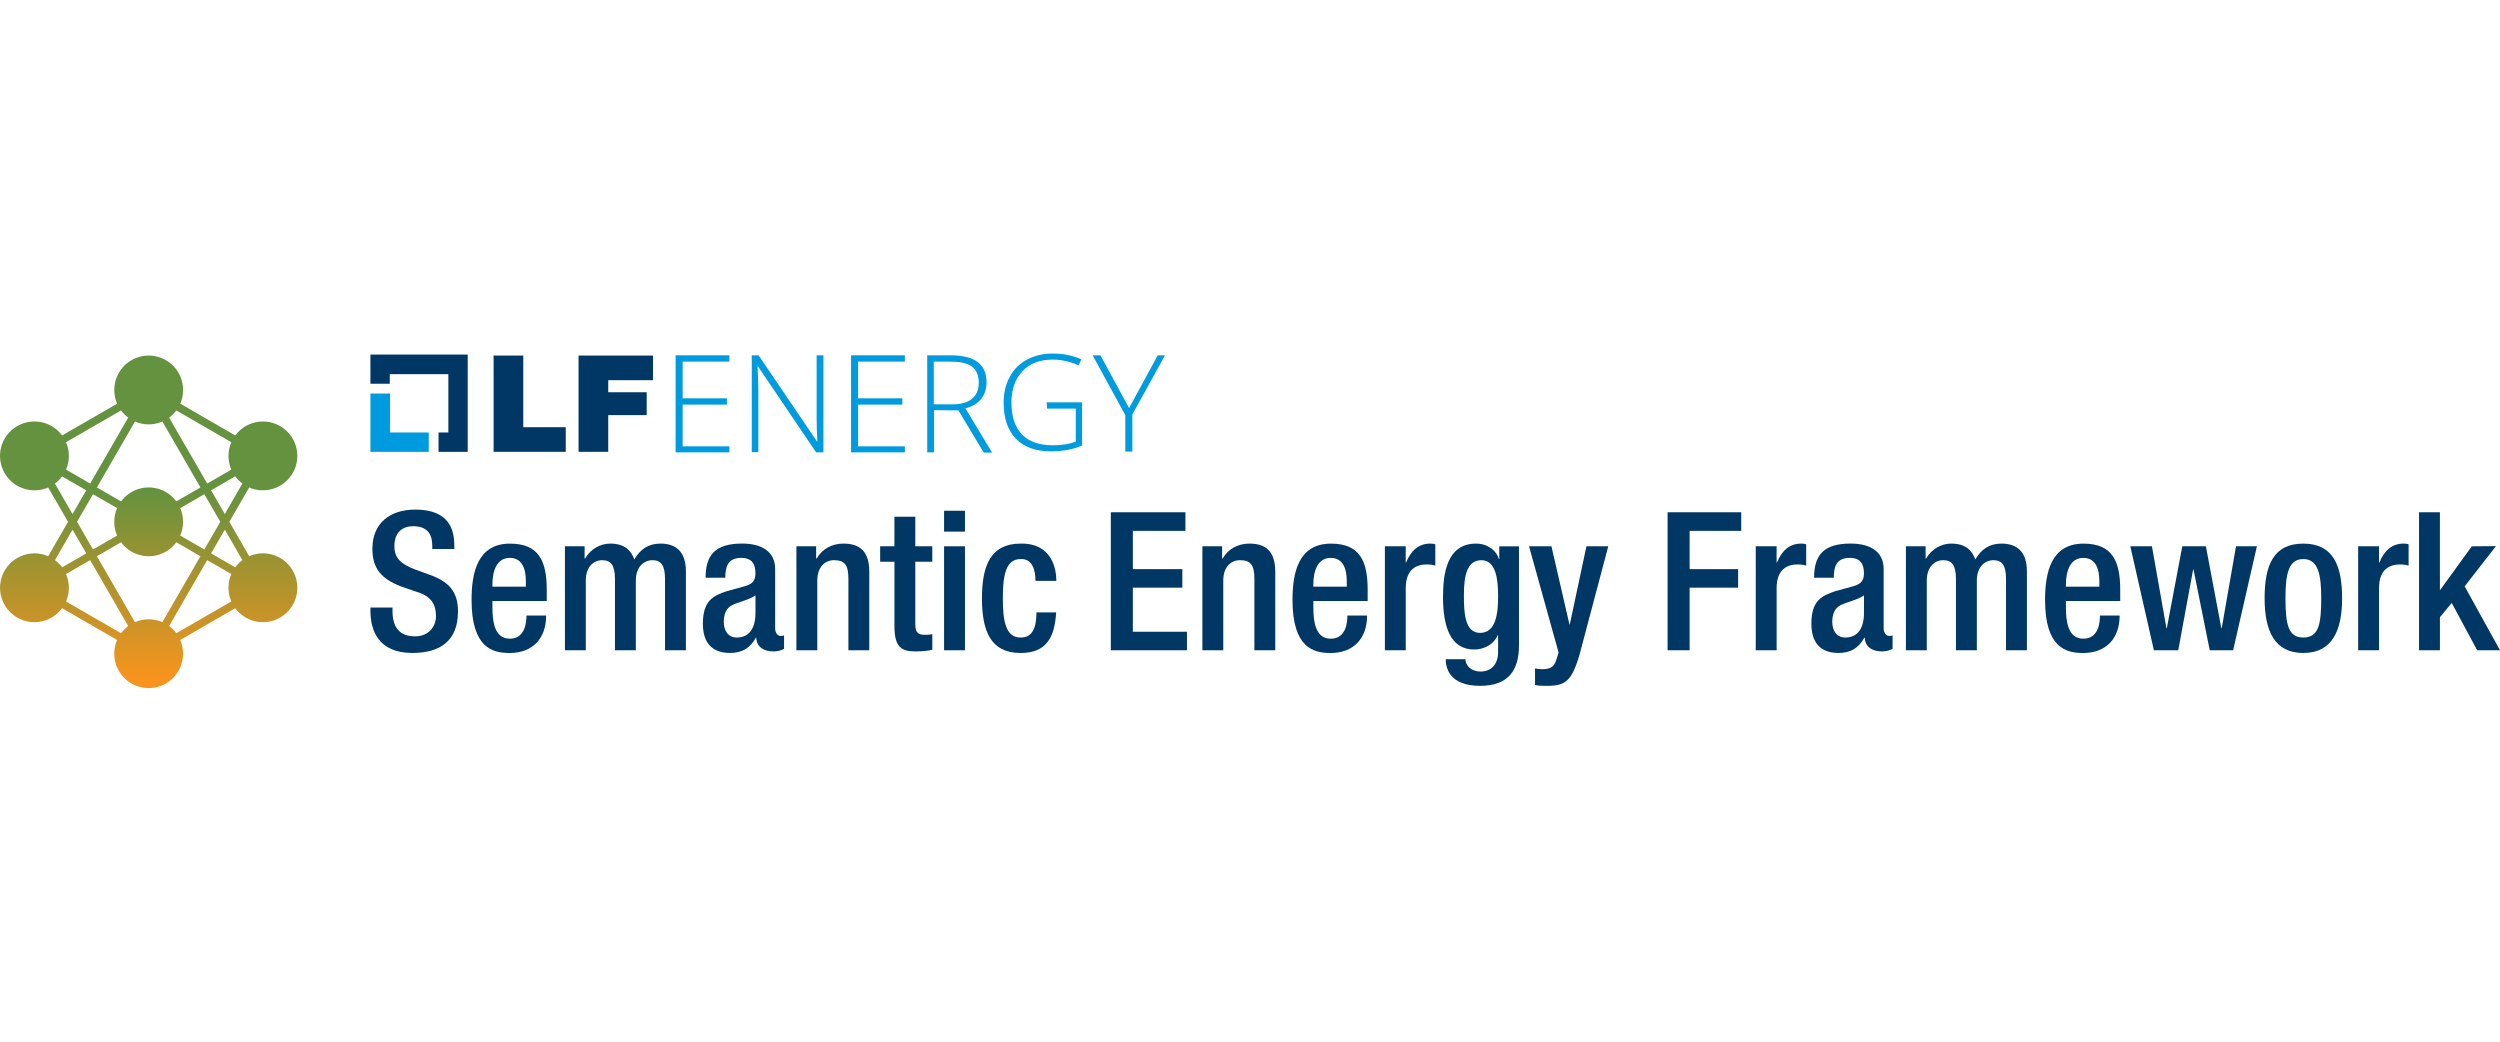 <?xml version="1.0" encoding="UTF-8"?>
<svg id="Layer_1" data-name="Layer 1" xmlns="http://www.w3.org/2000/svg" xmlns:xlink="http://www.w3.org/1999/xlink" viewBox="0 0 1200 500">
  <defs>
    <style>
      .cls-1 {
        fill: #003764;
      }

      .cls-2 {
        fill: #009ade;
      }

      .cls-3 {
        fill: url(#linear-gradient);
        fill-rule: evenodd;
      }
    </style>
    <linearGradient id="linear-gradient" x1="71.36" y1="351.75" x2="71.36" y2="232.26" gradientUnits="userSpaceOnUse">
      <stop offset=".22" stop-color="#f7941d"/>
      <stop offset=".98" stop-color="#64923e"/>
    </linearGradient>
  </defs>
  <g>
    <path class="cls-1" d="M188.4,291.63v1.67c0,8.07,3.62,12.15,10.85,12.15,6.59,0,10.02-4.82,10.02-9.65,0-6.96-3.52-10.02-9.46-11.78l-7.24-2.5c-9.65-3.71-13.82-8.72-13.82-18.18,0-12.06,8.26-18.74,20.59-18.74,16.98,0,18.74,10.58,18.74,17.44v1.48h-10.58v-1.39c0-6.03-2.6-9.55-9.28-9.55-4.55,0-8.91,2.5-8.91,9.55,0,5.66,2.88,8.53,9.93,11.22l7.14,2.6c9.37,3.34,13.45,8.35,13.45,17.53,0,14.1-8.53,19.94-21.89,19.94-16.42,0-20.13-10.95-20.13-20.22v-1.58h10.58Z"/>
    <path class="cls-1" d="M236.36,288.48v2.88c0,6.68.84,15.21,8.35,15.21s7.98-8.07,7.98-11.13h9.46c0,11.22-6.68,18-17.53,18-8.16,0-18.27-2.41-18.27-25.51,0-13.08,2.88-26.99,18.46-26.99,13.91,0,17.63,8.44,17.63,22.26v5.29h-26.07ZM252.41,281.61v-2.69c0-6.31-2.04-11.13-7.7-11.13-6.31,0-8.35,6.31-8.35,12.8v1.02h16.05Z"/>
    <path class="cls-1" d="M271.15,262.22h9.46v5.84h.28c2.5-4.45,7.24-7.14,11.97-7.14,7.14,0,10.11,3.43,11.6,7.61,2.88-4.82,6.59-7.61,12.62-7.61,7.05,0,12.15,3.62,12.15,13.26v37.94h-10.02v-34.23c0-6.59-1.95-9-6.03-9s-7.98,3.15-7.98,9.74v33.49h-10.02v-34.23c0-6.59-1.95-9-6.12-9s-7.88,3.25-7.88,9.74v33.49h-10.02v-49.91Z"/>
    <path class="cls-1" d="M372.08,301.74c0,1.86,1.11,3.52,2.6,3.52.74,0,1.3-.09,1.67-.28v6.49c-1.21.65-2.97,1.21-4.92,1.21-4.45,0-8.16-1.76-8.44-6.59h-.19c-2.69,4.92-6.49,7.33-12.43,7.33-8.07,0-12.99-4.36-12.99-14.01,0-11.13,4.92-13.45,11.6-15.68l7.79-2.13c3.62-1.02,5.84-2.04,5.84-6.4s-1.58-7.42-6.86-7.42c-6.68,0-7.61,4.73-7.61,9.55h-9.46c0-10.67,4.36-16.42,17.53-16.42,8.81,0,15.86,3.43,15.86,12.24v28.57ZM362.62,285.79c-2.78,2.04-8.07,3.15-11.13,4.64-2.88,1.39-4.08,4.36-4.08,8.07,0,4.17,2.04,7.51,6.22,7.51,6.03,0,9-4.45,9-11.87v-8.35Z"/>
    <path class="cls-1" d="M382.29,262.22h9.46v5.84h.28c2.5-4.45,7.24-7.14,12.8-7.14,7.61,0,12.43,3.43,12.43,13.54v37.66h-10.02v-34.23c0-6.68-1.76-9-6.96-9-4.08,0-7.98,3.06-7.98,9.74v33.49h-10.02v-49.91Z"/>
    <path class="cls-1" d="M422.46,262.22h6.86v-14.19h10.02v14.19h8.16v7.42h-8.16v29.78c0,3.99,1.11,5.29,4.55,5.29,1.48,0,2.69-.09,3.62-.28v7.42c-2.13.56-4.82.83-8.07.83-6.68,0-10.11-1.95-10.11-12.06v-30.98h-6.86v-7.42Z"/>
    <path class="cls-1" d="M453.16,245.16h10.02v10.02h-10.02v-10.02ZM453.16,262.22h10.02v49.91h-10.02v-49.91Z"/>
    <path class="cls-1" d="M506.96,293.95c-.74,11.97-4.64,19.48-17.07,19.48-14.47,0-18.55-10.67-18.55-26.25s4.08-26.25,18.55-26.25c14.84-.28,17.16,11.78,17.16,17.9h-10.02c0-4.64-1.21-10.76-7.14-10.48-7.14,0-8.53,7.79-8.53,18.83s1.39,18.83,8.53,18.83c5.57.09,7.61-4.54,7.61-12.06h9.46Z"/>
    <path class="cls-1" d="M533.19,245.9h35.81v8.91h-25.23v18.37h23.75v8.91h-23.75v21.15h25.97v8.9h-36.55v-66.23Z"/>
    <path class="cls-1" d="M577.16,262.22h9.46v5.84h.28c2.5-4.45,7.24-7.14,12.8-7.14,7.61,0,12.43,3.43,12.43,13.54v37.66h-10.02v-34.23c0-6.68-1.76-9-6.96-9-4.08,0-7.98,3.06-7.98,9.74v33.49h-10.02v-49.91Z"/>
    <path class="cls-1" d="M630.41,288.48v2.88c0,6.68.84,15.21,8.35,15.21s7.98-8.07,7.98-11.13h9.46c0,11.22-6.68,18-17.53,18-8.16,0-18.27-2.41-18.27-25.51,0-13.08,2.88-26.99,18.46-26.99,13.91,0,17.62,8.44,17.62,22.26v5.29h-26.07ZM646.45,281.61v-2.69c0-6.31-2.04-11.13-7.7-11.13-6.31,0-8.35,6.31-8.35,12.8v1.02h16.05Z"/>
    <path class="cls-1" d="M664.73,262.22h10.02v7.79h.19c2.23-5.57,5.94-9.09,11.6-9.09,1.02,0,1.86.09,2.41.37v10.2c-.74-.28-2.41-.56-4.17-.56-4.55,0-10.02,2.04-10.02,11.32v29.87h-10.02v-49.91Z"/>
    <path class="cls-1" d="M703.41,316.4c0,3.06,2.78,5.94,7.24,5.94,5.19,0,8.44-3.53,8.44-9.37v-8.07h-.19c-1.86,4.36-6.49,6.86-11.32,6.86-11.6,0-14.93-11.41-14.93-25.14,0-10.95,1.67-25.69,15.86-25.69,5.94,0,10.02,3.8,10.95,7.42h.19v-6.12h9.46v47.49c0,12.15-5.19,19.48-18.65,19.48-14.84,0-16.51-8.72-16.51-12.8h9.46ZM710.46,303.78c7.79,0,8.63-9.83,8.63-17.72s-1.02-17.16-7.98-17.16-8.44,7.42-8.44,16.7c0,8.53.37,18.18,7.79,18.18Z"/>
    <path class="cls-1" d="M744.69,262.22l8.63,37.48h.19l7.98-37.48h10.48l-13.73,51.76c-3.99,13.64-7.05,15.49-17.44,15.21-1.39,0-2.6-.09-3.99-.37v-7.98c1.11.28,2.13.37,3.25.37,3.43,0,5.66-.65,6.77-3.9l1.3-4.08-14.19-51.02h10.76Z"/>
    <path class="cls-1" d="M800.45,245.9h35.34v8.91h-24.77v18.37h23.28v8.91h-23.28v30.05h-10.58v-66.23Z"/>
    <path class="cls-1" d="M842.75,262.22h10.02v7.79h.19c2.23-5.57,5.94-9.09,11.6-9.09,1.02,0,1.86.09,2.41.37v10.2c-.74-.28-2.41-.56-4.17-.56-4.55,0-10.02,2.04-10.02,11.32v29.87h-10.02v-49.91Z"/>
    <path class="cls-1" d="M904.16,301.74c0,1.86,1.11,3.52,2.6,3.52.74,0,1.3-.09,1.67-.28v6.49c-1.21.65-2.97,1.21-4.92,1.21-4.45,0-8.16-1.76-8.44-6.59h-.19c-2.69,4.92-6.49,7.33-12.43,7.33-8.07,0-12.99-4.36-12.99-14.01,0-11.13,4.92-13.45,11.6-15.68l7.79-2.13c3.62-1.02,5.84-2.04,5.84-6.4s-1.58-7.42-6.86-7.42c-6.68,0-7.61,4.73-7.61,9.55h-9.46c0-10.67,4.36-16.42,17.53-16.42,8.81,0,15.86,3.43,15.86,12.24v28.57ZM894.7,285.79c-2.78,2.04-8.07,3.15-11.13,4.64-2.88,1.39-4.08,4.36-4.08,8.07,0,4.17,2.04,7.51,6.22,7.51,6.03,0,9-4.45,9-11.87v-8.35Z"/>
    <path class="cls-1" d="M914.83,262.22h9.46v5.84h.28c2.5-4.45,7.24-7.14,11.97-7.14,7.14,0,10.11,3.43,11.6,7.61,2.88-4.82,6.59-7.61,12.62-7.61,7.05,0,12.15,3.62,12.15,13.26v37.94h-10.02v-34.23c0-6.59-1.95-9-6.03-9s-7.98,3.15-7.98,9.74v33.49h-10.02v-34.23c0-6.59-1.95-9-6.12-9s-7.88,3.25-7.88,9.74v33.49h-10.02v-49.91Z"/>
    <path class="cls-1" d="M991.64,288.48v2.88c0,6.68.84,15.21,8.35,15.21s7.98-8.07,7.98-11.13h9.46c0,11.22-6.68,18-17.53,18-8.16,0-18.27-2.41-18.27-25.51,0-13.08,2.88-26.99,18.46-26.99,13.91,0,17.62,8.44,17.62,22.26v5.29h-26.07ZM1007.69,281.61v-2.69c0-6.31-2.04-11.13-7.7-11.13-6.31,0-8.35,6.31-8.35,12.8v1.02h16.05Z"/>
    <path class="cls-1" d="M1022.54,262.22h10.39l6.96,39.33h.19l7.42-39.33h11.32l7.42,39.33h.19l6.86-39.33h10.02l-11.41,49.91h-11.22l-7.79-38.77h-.19l-7.14,38.77h-11.69l-11.32-49.91Z"/>
    <path class="cls-1" d="M1087.01,287.18c0-15.58,4.08-26.25,18.55-26.25s18.65,10.67,18.65,26.25-4.82,26.25-18.65,26.25-18.55-10.67-18.55-26.25ZM1105.56,306.01c7.33,0,8.63-6.12,8.63-18.83,0-11.04-1.3-18.83-8.63-18.83s-8.53,7.79-8.53,18.83c0,12.71,1.39,18.83,8.53,18.83Z"/>
    <path class="cls-1" d="M1131.91,262.22h10.02v7.79h.19c2.23-5.57,5.94-9.09,11.6-9.09,1.02,0,1.86.09,2.41.37v10.2c-.74-.28-2.41-.56-4.17-.56-4.55,0-10.02,2.04-10.02,11.32v29.87h-10.02v-49.91Z"/>
    <path class="cls-1" d="M1161.13,245.9h10.02v37.2h.19l15.12-20.87,11.6-.09-15.03,19.3,16.98,30.7h-10.95l-12.24-22.73-5.66,6.86v15.86h-10.02v-66.23Z"/>
  </g>
  <g>
    <polygon class="cls-2" points="187.21 207.59 187.21 188.89 177.8 188.89 177.8 216.89 205.8 216.89 205.8 207.59 187.21 207.59"/>
    <polygon class="cls-1" points="224.5 170.19 177.8 170.19 177.8 184.19 187.09 184.19 187.09 179.6 215.21 179.6 215.21 207.59 210.5 207.59 210.5 216.89 224.5 216.89 224.5 170.19"/>
    <g>
      <path class="cls-1" d="M236.93,170.67h14.24v34.39h20.39v11.82h-34.63v-46.21Z"/>
      <path class="cls-1" d="M277.71,170.67h35.72v11.82h-21.48v5.79h18.46v10.98h-18.46v17.62h-14.24v-46.21h0Z"/>
    </g>
    <path class="cls-2" d="M350.11,217.13h-25.82v-46.58h25.82v3.02h-22.44v17.62h21.24v3.02h-21.24v20.03h22.44v2.9Z"/>
    <path class="cls-2" d="M395.12,217.13h-3.38l-27.99-41.39h-.12c.24,4.95.36,8.57.36,11.1v30.17h-3.14v-46.46h3.26l27.99,41.27h.24c-.24-3.86-.36-7.48-.36-10.86v-30.41h3.26v46.58h-.12Z"/>
    <path class="cls-2" d="M434.33,217.13h-25.82v-46.58h25.82v3.02h-22.44v17.62h21.24v3.02h-21.24v20.03h22.44v2.9Z"/>
    <path class="cls-2" d="M448.33,196.86v20.27h-3.26v-46.58h11.22c5.79,0,10.14,1.09,13.03,3.26,2.78,2.17,4.22,5.31,4.22,9.65,0,3.14-.84,5.79-2.53,7.96-1.69,2.17-4.22,3.74-7.6,4.59l12.79,21.24h-3.98l-12.19-20.27-11.7-.12h0ZM448.33,194.08h8.93c3.98,0,7.12-.84,9.29-2.65,2.17-1.81,3.26-4.34,3.26-7.72s-1.09-6.15-3.26-7.72c-2.17-1.69-5.67-2.41-10.62-2.41h-7.72v20.51h.12Z"/>
    <path class="cls-2" d="M502.38,193.11h17.01v20.75c-4.46,1.93-9.53,2.78-15.08,2.78-7.24,0-12.91-2.05-16.77-6.15-3.86-4.1-5.79-9.77-5.79-17.25,0-4.71.97-8.69,2.9-12.31,1.93-3.62,4.71-6.4,8.33-8.33,3.62-1.93,7.72-2.9,12.43-2.9,5.07,0,9.53.97,13.63,2.78l-1.33,2.9c-3.98-1.81-8.21-2.78-12.43-2.78-6.15,0-10.98,1.81-14.48,5.55-3.5,3.74-5.31,8.69-5.31,14.96,0,6.88,1.69,11.95,5.07,15.44,3.38,3.5,8.33,5.19,14.96,5.19,4.22,0,7.84-.6,10.86-1.81v-15.81h-13.76l-.24-3.02h0Z"/>
    <path class="cls-2" d="M541.96,195.89l13.76-25.34h3.5l-15.69,28.36v17.86h-3.38v-17.5l-15.69-28.72h3.74l13.76,25.34Z"/>
  </g>
  <path class="cls-3" d="M23.12,266.98c-2.07-.91-4.31-1.37-6.57-1.37-9.12,0-16.53,7.38-16.54,16.5,0,9.12,7.38,16.53,16.5,16.54,5.25,0,10.18-2.48,13.3-6.7l26.4,15.24c-3.63,8.37.2,18.09,8.57,21.73,8.37,3.63,18.09-.2,21.73-8.57,1.82-4.2,1.82-8.96,0-13.16l26.4-15.24c5.42,7.34,15.77,8.89,23.11,3.47,7.34-5.42,8.89-15.77,3.47-23.11-4.58-6.19-12.82-8.4-19.88-5.33l-9.53-16.5,9.53-16.5c2.07.91,4.31,1.38,6.57,1.37,9.12,0,16.53-7.38,16.54-16.5s-7.38-16.53-16.5-16.54c-5.25,0-10.18,2.48-13.3,6.7l-26.4-15.24c3.63-8.37-.2-18.09-8.57-21.73-8.37-3.63-18.09.2-21.73,8.57-1.82,4.2-1.82,8.96,0,13.16l-26.4,15.24c-5.42-7.34-15.77-8.89-23.11-3.47-7.34,5.42-8.89,15.77-3.47,23.11,4.58,6.19,12.83,8.41,19.89,5.33l9.53,16.5-9.53,16.5h0ZM34.82,254.22l6.59,11.4-11.59,6.69c-.97-1.31-2.13-2.47-3.44-3.45l8.44-14.63ZM71.36,203.71c2.27,0,4.51-.47,6.59-1.37l18.27,31.64-11.59,6.69c-5.41-7.33-15.73-8.88-23.05-3.48-1.33.98-2.5,2.15-3.48,3.48l-11.59-6.69,18.27-31.64c2.08.91,4.32,1.37,6.59,1.37h0ZM71.36,297.26c-2.27,0-4.51.47-6.59,1.37l-18.26-31.64,11.59-6.69c5.41,7.33,15.73,8.88,23.05,3.48,1.33-.98,2.5-2.15,3.48-3.48l11.59,6.69-18.27,31.64c-2.08-.91-4.32-1.37-6.59-1.37ZM86.51,257.07c1.82-4.2,1.82-8.97,0-13.17l11.57-6.68,7.66,13.27-7.66,13.27-11.57-6.68h0ZM56.21,243.9c-1.82,4.2-1.82,8.97,0,13.17l-11.57,6.68-7.66-13.27,7.66-13.27,11.57,6.68h0ZM31.7,288.71c1.82-4.2,1.82-8.97,0-13.17l11.57-6.68,18.27,31.64c-1.31.97-2.47,2.14-3.44,3.45l-26.4-15.24ZM84.63,303.95c-.97-1.31-2.13-2.48-3.44-3.45l18.27-31.64,11.57,6.68c-1.82,4.2-1.82,8.97,0,13.17l-26.4,15.24ZM116.35,268.86c-1.31.97-2.47,2.14-3.44,3.45l-11.59-6.68,6.59-11.4,8.44,14.63ZM107.91,246.74l-6.59-11.4,11.59-6.69c.97,1.31,2.13,2.47,3.44,3.45l-8.44,14.63ZM111.03,212.25c-1.82,4.2-1.82,8.97,0,13.17l-11.57,6.69-18.27-31.64c1.31-.97,2.47-2.14,3.44-3.45l26.4,15.24h0ZM58.1,197.01c.97,1.31,2.13,2.48,3.44,3.45l-18.27,31.64-11.57-6.68c1.82-4.2,1.82-8.97,0-13.17l26.4-15.24ZM26.37,232.11c1.31-.97,2.47-2.14,3.44-3.45l11.59,6.69-6.59,11.4-8.44-14.63Z"/>
</svg>